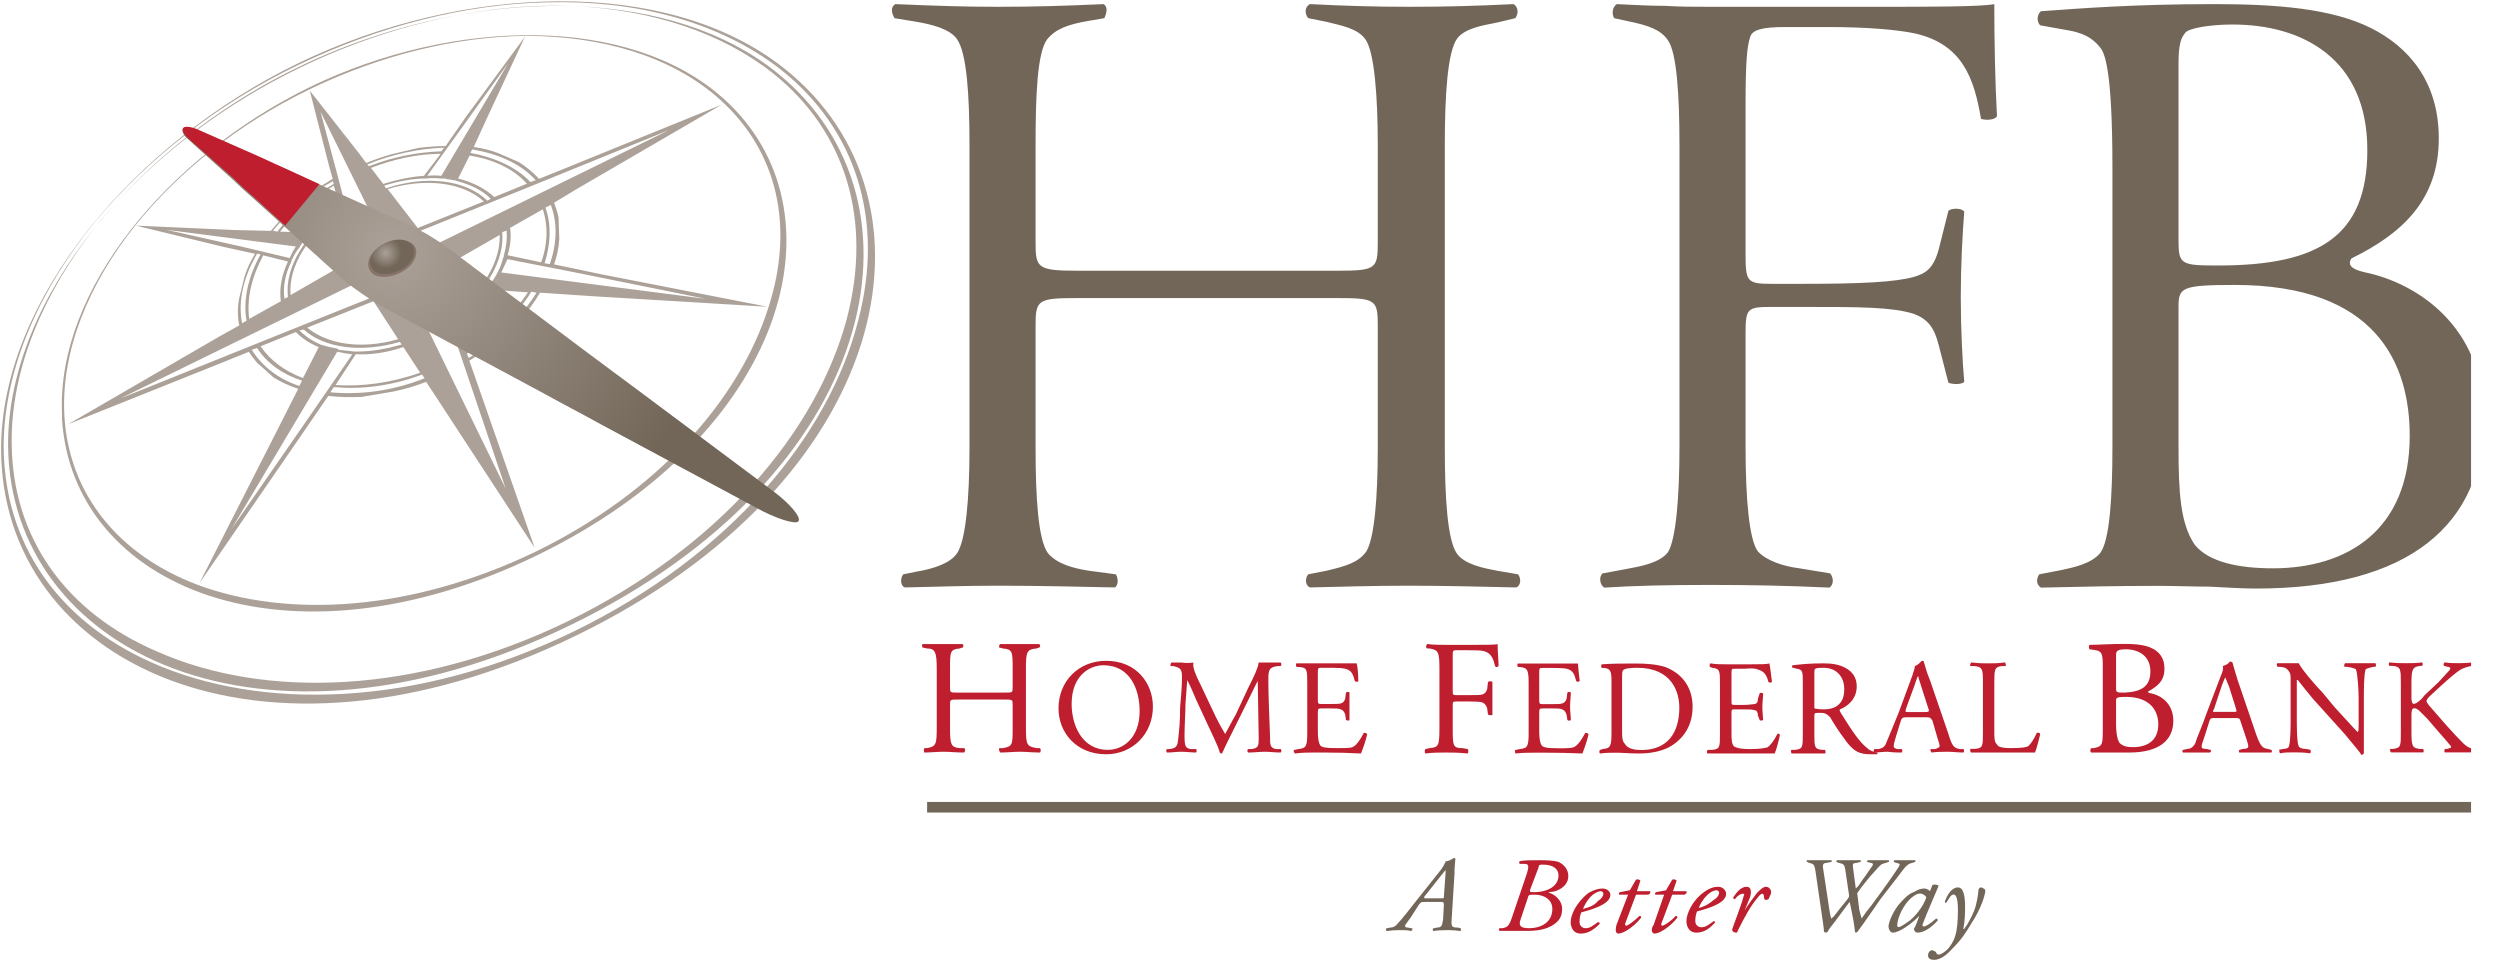 <svg version="1.2" xmlns="http://www.w3.org/2000/svg" viewBox="0 0 1581 608" width="1581" height="608">
	<title>better-practices-brochure-1-pdf-svg</title>
	<defs>
		<clipPath clipPathUnits="userSpaceOnUse" id="cp1">
			<path d="m-3102.07-6204.4h8918.37v6932.62h-8918.37z"/>
		</clipPath>
		<clipPath clipPathUnits="userSpaceOnUse" id="cp2">
			<path d="m0.45 606.81h1562.25v-621.81h-1562.25z"/>
		</clipPath>
		<radialGradient id="g1" cx="248.3" cy="159.4" r="306.2" gradientUnits="userSpaceOnUse">
			<stop offset="0" stop-color="#aba198"/>
			<stop offset=".681" stop-color="#726658"/>
			<stop offset="1" stop-color="#726658"/>
		</radialGradient>
		<radialGradient id="g2" cx="243.9" cy="160" r="14.5" gradientUnits="userSpaceOnUse">
			<stop offset="0" stop-color="#aba198"/>
			<stop offset=".681" stop-color="#726658"/>
			<stop offset="1" stop-color="#726658"/>
		</radialGradient>
	</defs>
	<style>
		.s0 { fill: none;stroke: #726658;stroke-width: 6.7 } 
		.s1 { fill: #726658 } 
		.s2 { fill: #be1e2d } 
		.s3 { fill: #aba198 } 
		.s4 { fill: url(#g1) } 
		.s5 { fill: #88746a } 
		.s6 { fill: url(#g2) } 
	</style>
	<g id="Clip-Path: Page 1" clip-path="url(#cp1)">
		<g id="Page 1">
			<g id="Clip-Path: Mask" clip-path="url(#cp2)">
				<g id="Mask">
					<path id="Path 80" class="s0" d="m586.3 510.5h990.6"/>
					<path id="Path 81" fill-rule="evenodd" class="s1" d="m613.1 91.3c0-31.2-1.7-57.5-7.8-66.4-4.5-6.7-16.2-9.5-26.2-11.2l-13.4-2.2c-2.3-3.9-2.3-7.2 0.5-8.9 25.7 1.1 43.5 1.7 65.3 1.7 22.3 0 42.4-0.6 66.4-1.7 2.7 1.7 2.2 5 0.5 8.9l-10 1.7c-12.9 2.2-20.7 5-26.2 11.7-6.2 8.4-7.3 35.2-7.3 66.4v62c0 16.2 1.1 17.9 26.8 17.9h164c24.5 0 25.6-1.2 25.6-17.9v-62c0-30.7-2.2-58.6-7.8-66.4-5-7.2-16.2-8.9-25.1-11.2l-11.1-2.2c-2.3-2.8-2.3-7.2 1.1-8.9 21.7 1.1 40.7 1.7 62.4 1.7 25.7 0 43.5-0.6 66.4-1.7 2.8 1.7 3.4 5.6 1.1 8.9l-11.7 2.8c-8.4 1.7-20.1 3.4-25.1 10.1-6.1 8.3-7.8 36.2-7.8 66.9v192c0 31.9 1.7 58.7 7.8 67 5 6.7 16.7 9 25.1 10.6l13.4 2.3c2.2 2.8 1.7 7.2-1.1 8.3-22.3-0.5-45.8-1.1-67.5-1.1-21.8 0-43 0.6-63 1.1-2.8-1.1-3.4-5.5-1.1-8.3l11.7-2.3c11.7-2.8 20-5 25.1-12.2 5-8.4 7.2-33.5 7.2-65.4v-77c0-16.7-1.1-17.8-25.6-17.8h-164c-25.7 0-26.8 1.1-26.8 17.8v77c0 31.9 1.7 58.1 7.8 66.5 5.6 6.7 15.6 9.5 25.7 11.1l17.3 2.3c1.6 2.8 1.6 6.7-0.6 8.3-24.5-0.5-48-1.1-73.6-1.1-21.8 0-36.3 0.6-59.1 1.1-2.8-0.5-3.4-5.5-1.2-8.3l8.4-1.7c10.1-1.7 21.2-5 25.7-11.7 5.5-8.4 7.8-34.6 7.8-66.5zm449 1.2c0-32.4-1.7-59.2-7.3-67-4.4-6.7-12.3-9.5-26.2-12.3l-7.8-1.7c-1.7-2.8-1.1-7.2 1.7-8.9 12.2 0.6 21.7 1.1 30.6 1.1 9.5 0.6 18.4 0.6 28.5 0.6h103.2c35.7 0 68 0 76.4-1.7 0 23.4 0.5 49.1 1.7 70.9-1.2 2.2-6.2 2.8-10.1 1.7-4.4-25.7-11.7-47.5-42.4-54.2-11.1-2.2-29.5-3.9-54.6-3.9h-26.8c-14.5 0-21.2 1.7-22.3 6.7-1.7 5-2.8 14.5-2.8 41.3v94.9c0 17.9 0.6 19.5 16.2 19.5h20c36.9 0 58.6-1.1 70.3-4.4 7.8-2.3 12.9-5.6 16.2-19.6l5.6-22.3c2.2-1.7 8.3-1.7 10 0.6-1.1 13.9-2.2 33.5-2.2 54.1 0 20.1 1.1 41.3 2.2 53.6-1.7 1.7-6.7 1.7-10 0.6l-6.2-24c-2.7-10.7-6.7-16.2-15.6-19.6-13.9-4.4-34.6-4.4-70.3-4.4h-20c-15.6 0-16.2 1.1-16.2 17.8v70.9c0 31.8 2.2 58.6 7.8 65.9 5.6 6.1 16.7 9.5 25.7 10.6l20 3.3c2.3 2.8 2.3 7.3-0.5 9-25.1-1.2-49.1-1.7-75.3-1.7-27.3 0-48.5 0.5-66.9 1.7-2.8-1.2-3.9-6.7-1.2-9l15.1-2.8c8.9-1.6 21.2-3.9 26.2-10.6 5-7.8 7.3-34.6 7.3-66.4zm273.8 13.4c0-62.5-5-72.6-7.8-75.9-2.8-3.4-7.2-8.4-19-10.6l-18.9-3.4c-2.2-2.2-2.2-6.7 0.5-8.9 24-1.7 58-4.5 109.9-4.5 39.1 0 74.2 2.8 98.7 15.1 23.5 11.7 43 33.5 43 69.8 0 39.1-23.4 60.3-55.2 75.9-3.9 5.6 3.9 7.8 8.9 8.9 31.8 6.7 74.7 33.5 74.7 92.1 0 67-46.8 107.8-143.9 107.8-7.8 0-18.4-0.6-29.5-1.2-10.6 0-21.8-0.5-31.8-0.5-28.5 0-45.8 0.5-74.8 1.1-2.7-1.7-3.3-5-1.1-8.4l14.5-2.8c7.3-1.6 18.4-3.9 24-10.6 6.1-7.8 7.8-35.7 7.8-67zm41.8 46.4c0 15 1.7 15.6 25.1 15.6 63.6 0 94.3-18.4 94.3-73.1 0-57.5-40.7-79.3-85.3-79.3-14 0-28.5 2.3-30.1 5.6-2.3 2.8-4 6.7-4 19zm0 130c0 29.6 1.2 48.6 10.1 62 8.9 11.2 27.9 15.1 49.6 15.1 46.9 0 86.5-24 86.5-83.8 0-45.7-21.2-95.4-110.5-95.4-34 0-35.7 1.7-35.7 13.9zm-454 304.8c0.6 0 0 1.1 0 1.7q-3.9-0.6-8.3-0.6-5.6 0-8.9 0.6c-0.6-0.6-0.6-1.7 0-1.7l2.2-0.5c1.7 0 2.8-0.6 2.8-1.2 0.5 0 0.5-1.1 1.1-3.9l0.5-8.9c0-1.7 0-2.2-1.6-2.2h-10.6c-2.3 0-2.3 0-3.9 2.2l-5 7.8c-2.8 3.9-3.4 4.5-3.4 5 0 0.6 0 1.2 1.7 1.2l2.8 0.5c0.5 0 0 1.1-0.6 1.7-2.2-0.6-4.5-0.6-7.2-0.6q-4.5 0-8.4 0.6c-0.6-0.6-0.6-1.7 0-1.7l2.2-0.5c2.3 0 3.9-1.2 5-2.8 2.3-2.3 6.7-7.9 12.3-15.1l13.4-16.8c3.3-3.9 3.9-6.1 4.5-7.2 2.2 0 5-2.2 5.5-2.2l0.6 0.5c0 1.1-0.6 4.5-0.6 10.1l-1.6 25.6c-0.6 7.3-0.6 7.9 3.9 7.9zm-12.3-19c1.7 0 1.7 0 1.7-1.1l1.1-15.1q0-1.7 0-1.7c0 0-0.6 0.6-2.8 3.4l-10.6 13.4c-0.6 1.1 0 1.1 1.7 1.1z"/>
					<path id="Path 82" fill-rule="evenodd" class="s2" d="m965.6 552.4c1.6-5.6 1.1-6.1-2.3-6.1h-2.2q-0.8-0.9 0-1.7c2.8-0.6 6.7-0.6 12.3-0.6 3.9 0 8.3 0 12.3 1.1 3.3 1.7 6.1 4.5 6.1 9 0 6.7-7.3 10-11.7 10-1.1 0-0.6 0.6 0 0.6 4.4 1.6 7.8 5.6 7.8 10 0 2.8-0.6 6.2-3.9 8.9-3.4 2.8-8.4 5.1-17.9 5.1-3.9 0-6.7 0-10 0q-4.5 0-7.3 0c-1.1 0-1.1-1.1-0.5-1.7h1.7c3.3-0.6 4.4-1.1 6.7-8.4zm-4 29.1c-1.6 4.4 0.6 5.5 5.6 5.5 6.7 0 14.5-3.3 14.5-12.2 0-6.2-5.6-9-11.1-9-3.9 0-3.9 0-4.5 2.3zm6.1-19c-0.5 1.7 0 1.7 2.8 1.7 5.6 0 15.1-2.3 15.1-10.7 0-3.9-3.4-6.7-9.5-6.7-2.8 0-2.8 0-3.3 2.3zm50.7 3.3c0 5.1-7.8 8.4-18.4 11.2-0.5 1.1-1.1 3.3-1.1 6.1 0 2.3 1.7 3.9 3.9 3.9 2.8 0 4.5-1.6 7.8-3.9 0.6 0 1.1 0.6 1.1 1.1-5 5.1-8.9 6.2-12.2 6.2-4.5 0-6.2-3.9-6.2-7.3 0-4.4 3.4-12.2 11.2-18.4 3.9-2.2 6.7-2.8 8.9-2.8 3.3 0 5 2.3 5 3.9zm-12.3 1.1c-2.7 2.8-4.4 6.2-5 7.9 4.5-1.2 7.3-2.3 9.5-5.1 2.8-1.6 3.4-3.9 3.4-4.4 0-0.6-0.6-1.7-1.7-1.7-1.1 0-3.4 0.6-6.2 3.3zm28.5-1.1l-6.7 17.9c-0.6 1.1 0 1.7 0.6 1.7 1.1 0 5.5-3.4 8.3-6.2q1.1 0 1.1 1.1c-4.4 5.6-11.1 10.1-14.5 10.1-1.1 0-1.6-1.1-1.6-2.2 0-0.6 0-1.7 0.5-3.4l7.3-19h-5.6c-0.6-0.5 0-1.6 0.6-1.6l6.1-1.2 3.9-6.7c1.1-0.5 2.2 0 2.8 0.6l-2.2 6.7h8.3c0.6 0.6 0 1.7-1.1 2.2zm22.9 0l-6.7 17.9c-0.6 1.1 0 1.7 0.5 1.7 1.1 0 6.2-3.4 8.4-6.2q1.1 0 1.1 1.1c-4.4 5.6-11.1 10.1-14.5 10.1-1.1 0-1.7-1.1-1.7-2.2 0-0.6 0-1.7 1.2-3.4l6.6-19h-5.5c-0.6-0.5 0-1.6 0.5-1.6l6.2-1.2 3.9-6.7c1.1-0.5 2.2 0 2.8 0.6l-2.3 6.7h8.4c0.6 0.6 0 1.7-1.1 2.2z"/>
					<path id="Path 83" fill-rule="evenodd" class="s2" d="m1091.6 565.2c0 5.1-7.8 8.4-18.4 11.2-0.5 1.1-1.1 3.3-1.1 6.1 0 2.3 1.7 3.9 3.9 3.9 2.8 0 4.5-1.6 7.8-3.9 0.6 0 1.1 0.6 0.6 1.1-4.5 5.1-8.4 6.2-11.7 6.2-4.5 0-6.2-3.9-6.2-7.3 0-4.4 3.4-12.8 11.2-18.4 3.9-2.8 6.7-3.3 8.9-3.3 3.4 0 5 2.8 5 4.4zm-12.2 1.1c-2.8 2.8-4.5 6.2-5.1 7.9 4.5-1.2 6.7-2.8 9.5-5.1 2.8-1.6 3.4-3.9 3.4-4.4 0-0.6-0.6-1.7-1.7-1.7-1.1 0-3.4 0.6-6.1 3.3zm27.3 1.2l-3.4 8.3c2.3-3.9 6.2-8.9 7.8-11.1 2.3-2.3 4-3.9 5.6-3.9 2.8 0 3.4 2.8 3.4 3.3 0 1.1-1.1 3.4-1.7 4.5-1.1 0.5-2.2 1.1-2.8-0.6q0-2.8-1.1-2.8-1.1 0-2.8 2.3c-4.5 5-8.9 13.4-12.8 21.2q0 1.1-1.1 1.1c-0.6 0-2.8-0.6-2.3-2.2 0.6-2.3 5.6-14.6 7.3-21.3 0.5-0.5 0.5-1.1-0.6-1.1-1.7 0-3.9 1.7-5 3.4-0.6 0-1.1 0-1.1-1.1 2.2-3.4 5-6.7 8.4-6.7 3.9 0 2.7 5 2.2 6.7z"/>
					<path id="Path 84" class="s1" d="m1148 550.2c-0.6-2.8-0.6-3.9-3.9-4.5l-1.2-0.6c-0.5 0-0.5-1.1 0-1.1 2.3 0 4.5 0 7.3 0q3.9 0 7.8 0c0.6 0 0.6 1.1 0 1.1l-2.8 0.6c-2.2 0-2.8 1.1-2.2 3.9l3.9 25.7c0.5 3.9 1.1 5 1.1 5.6 1.1-0.6 1.7-1.2 5-5.6l5-6.2c1.2-1.6 1.7-2.2 1.2-3.9l-2.3-15.6c-0.5-2.8-1.1-3.3-3.9-3.9l-1.7-0.6c0 0 0-1.1 0.6-1.1 1.7 0 4.5 0 7.3 0 2.7 0 5.5 0 7.2 0 0.6 0 0.6 1.1 0 1.1l-2.2 0.6c-2.3 0-2.8 0.6-2.3 3.3l1.7 12.9 1.7-1.7 2.2-3.3c3.4-4.5 6.2-9 6.7-9.5 0.6-1.1 0-1.7-1.1-1.7l-2.2-0.6c-0.6 0 0-1.1 0.5-1.1q3.4 0 6.7 0c2.2 0 4.5 0 6.2 0 0.5 0 0.5 1.1 0 1.1l-1.7 0.6c-2.8 0.6-3.4 1.1-6.7 5-3.4 3.4-8.9 10.6-10.1 12.3-1.1 1.7-1.6 1.7-1.1 3.3l1.1 9c1.2 4.4 1.2 5 1.7 5.6 0-0.6 0.6-1.2 3.4-5.1 1.6-1.6 15-20.1 17.8-24.5 3.4-5 3.4-5 0.6-5.6l-1.7-0.6c0 0 0-1.1 0.6-1.1q3.3 0 6.6 0 4 0 6.2 0c0.5 0 0.5 1.1 0 1.1l-1.7 0.6c-3.9 0.6-6.1 5-8.4 7.8l-11.7 15.1c-5 7.2-9.5 13.9-14.5 20.6q-0.5 0.6-1.1 0.6-0.5 0-0.5-0.6c-0.6-5.6-1.7-11.1-2.8-16.2l-0.6-2.7-9.5 12.8c-1.6 2.2-3.3 3.9-4.4 6.1q-0.6 0.6-1.1 0.6-0.6 0-1.2-0.6c0-1.6-1.1-8.9-1.6-12.2z"/>
					<path id="Path 85" fill-rule="evenodd" class="s1" d="m1222.1 559.6c1.7-0.5 3.4 0 3.9 0.6-1.1 2.8-7.8 17.9-10 24-0.6 1.1 0 1.7 0.6 1.7 1.1 0 3.3-1.1 7.8-5 0.5 0 1.1 0.5 1.1 1.1-3.4 3.9-8.4 7.8-12.8 7.8-1.7 0-2.3-1.7-2.3-2.2 0-0.6 0.6-1.2 1.1-2.3l2.3-6.1c-5.6 5.6-12.9 10.6-16.8 10.6-1.6 0-2.7-2.2-2.7-3.9 0-1.7 1.6-7.3 6.1-13.4 3.9-4.5 6.7-7.3 10-8.4 2.8-1.7 4.5-2.2 6.7-2.2q1.1 0 1.7 0.5c0.5 0 1.1 0.6 1.7 1.2zm-12.9 7.8c-5 3.9-9.4 12.8-9.4 17.8q0 1.1 1.1 1.1c0.5 0 2.8-1.1 7.2-4.4 5.6-5 8.9-10.6 10.1-14.5-0.6-1.1-2.3-2.3-3.9-2.3-1.7 0-2.8 0.6-5.1 2.3zm33.5 5.6c0 4.4 0 8.9-1.1 14.5h0.5c2.3-2.8 4.5-7.3 6.2-11.2 1.7-3.9 2.8-11.2 2.8-12.8 0-1.7 1.1-2.3 1.6-2.3 0.6 0 1.7 0.6 2.3 1.1q0.5 0 0.5 1.2c0 1.6-2.2 10.6-8.9 20.6-3.3 5.6-6.1 10.1-12.3 16.2-5 5.6-8.9 6.7-11.1 6.7-2.8 0-3.9-1.1-3.9-2.8 0-1.7 1.1-3.3 2.8-3.3q1.1 0.5 2.2 1.1c0 0.5 0.6 1.7 1.7 1.7q1.6 0 4.4-2.3c1.7-1.1 5.1-5.6 6.2-10 1.1-3.4 1.6-9.5 1.6-15.7 0-7.2-1.1-10-2.7-10-1.7 0-2.8 2.2-4.5 5-0.6 0.6-1.1 0-1.1-0.5 1.6-4.5 4.4-9 8.3-9 3.9 0 4.5 6.7 4.5 11.8z"/>
					<path id="Path 86" fill-rule="evenodd" class="s2" d="m605.8 442.4c-5 0-5 0-5 3.4v14.5c0 10.6 0.6 12.3 6.1 12.8h2.8c1.1 0.6 0.6 2.3 0 2.8-5.5 0-8.9-0.5-12.8-0.5-4.5 0-8.4 0.5-12.3 0.5-0.5-0.5-0.5-2.2 0-2.8h1.7c5.6-1.1 6.1-2.2 6.1-12.8v-37.4c0-10.6-1.1-12.8-6.1-12.8l-2.8-0.6c-0.5 0-0.5-2.2 0-2.2 5 0 8.9 0 13.4 0 3.9 0 7.3 0 11.7 0 0.6 0 1.1 2.2 0 2.2l-1.7 0.6c-6.1 0.5-6.1 2.2-6.1 12.8v11.7c0 3.4 0 3.4 5 3.4h29.6c5 0 5 0 5-3.4v-11.7c0-10.6 0-12.3-6.1-12.8l-2.3-0.6c-0.5 0 0-2.2 0.6-2.2 4.5 0 8.4 0 12.3 0 3.9 0 7.8 0 12.2 0 0.6 0 1.2 2.2 0 2.2l-1.6 0.6c-6.2 0.5-6.7 2.2-6.7 12.8v37.4c0 10.6 0.5 11.7 6.7 12.8h2.2c0.6 0.6 0.6 2.3 0 2.8-5 0-8.9-0.5-12.8-0.5-3.9 0-7.8 0.5-12.3 0.5-0.6-0.5-1.1-2.2-0.6-2.8h2.3c6.1-1.1 6.1-2.2 6.1-12.8v-14.5c0-3.4 0-3.4-5-3.4zm63.6 5.6c0-17.3 12.8-30.1 30.1-30.1 19.5 0 29.6 14.5 29.6 29 0 17.3-12.9 30.1-29.6 30.1-19 0-30.1-13.9-30.1-29zm51.3 1.7c0-14-6.2-29-22.9-29-8.3 0-20.1 6.1-20.1 24.5 0 12.9 6.2 29 22.9 29 10 0 20.1-7.8 20.1-24.5zm48 3.3q2.7 5.6 6.1 11.2c2.2-3.9 4.4-8.4 6.7-12.3l7.8-16.7c3.9-7.8 6.1-12.3 6.7-16.2 2.8 0 4.4 0 6.1 0 2.2 0 5 0 7.8 0 0.6 0.5 0.6 1.7 0 2.2h-1.6c-5.6 0.6-6.2 2.3-6.2 8.4 0 8.9 0.6 24.6 1.1 36.8 0 4.5 0 6.7 3.9 7.3h2.8c0.6 0.5 0.6 1.7 0 2.2-3.3 0-7.2-0.5-10-0.5-3.4 0-6.7 0.5-10.6 0.5-0.6-0.5-0.6-1.7 0-2.2h2.2c4.5-0.6 4.5-2.2 4.5-7.3l-0.6-35.7c-0.5 0.6-3.9 7.8-5.6 11.2l-7.2 14.5c-3.9 7.8-7.8 15.6-9.5 19.5q0 0.6-0.5 0.6c-0.6 0-0.6 0-1.2-0.6-1.1-4.4-5.5-12.8-7.2-16.7l-7.8-16.8c-1.7-3.9-3.4-8.3-5.6-12.3q-0.6 7.9-1.1 15.1c0 5.6-0.6 12.9-0.6 20.1 0 6.7 0.6 7.8 3.9 8.4h3.4c0.5 0.5 0.5 1.7 0 2.2-2.8 0-6.2-0.5-9.5-0.5-2.8 0-5.6 0.5-8.9 0.5-0.6-0.5-0.6-1.7 0-2.2h1.6c4-0.6 5.1-1.1 5.6-7.3 0.6-5.6 1.1-10 1.1-18.9 0.6-6.7 1.2-14 1.2-19 0-5-0.6-6.2-5.6-7.3h-1.7c0-0.5 0-1.7 0.6-2.2 2.8 0 4.4 0 6.7 0q2.7 0.5 7.2 0c-0.6 3.3 1.7 8.4 4.5 13.9zm58-20.6c0-8.9 0-10.1-5-10.6h-1.7c-0.6-0.6-0.6-2.3 0-2.3 3.9 0 6.7 0 10 0 5.6 0 26.8 0 27.9 0 0.6 1.2 1.1 7.3 1.1 11.2 0 0.6-1.6 0.6-2.2 0-1.1-3.9-1.7-6.7-6.1-7.8q-2.8-0.6-8.4-0.6h-6.1c-2.8 0-2.8 0-2.8 3.4v17.3c0 2.2 0.5 2.2 2.8 2.2h5c3.9 0 6.1 0 7.2-0.5 1.1-0.6 1.7-1.1 2.3-2.8l0.5-3.9c0.6-0.6 2.2-0.6 2.2 0 0 2.2 0 5.6 0 8.9 0 2.8 0 6.1 0 8.4 0 0.5-1.6 0.5-2.2 0l-0.5-3.4c-0.6-1.7-1.2-2.8-2.8-3.3-1.1-0.6-3.4-0.6-6.7-0.6h-5c-2.3 0-2.8 0-2.8 2.2v12.3c0 4.5 0.5 7.3 1.6 9 1.2 1.1 2.8 1.6 10.6 1.6 6.7 0 9 0 10.6-1.1 1.7-1.1 3.9-3.9 6.2-8.4 0.5-0.5 1.6 0 2.2 0.6-0.6 3.4-2.8 9.5-3.9 12.3q-11.2-0.6-22.9-0.6h-7.8c-3.3 0-6.1 0-11.1 0.6-0.6-0.6-1.1-1.7-0.6-2.2l2.8-0.6c5-0.6 5.6-1.7 5.6-10.6zm92 4.5c0 2.7 0 2.7 3.3 2.7h6.7c4.5 0 7.9 0 9-0.5 1.1-0.6 2.2-1.1 2.8-3.4l0.5-4.4c0.6-0.6 2.8-0.6 2.8 0 0 2.8 0 6.7 0 10.6 0 3.3 0 7.8 0 10 0 0.6-1.7 0.6-2.8 0l-0.5-3.9c-0.6-2.2-1.7-3.3-3.4-3.9q-2.2-0.5-8.4-0.5h-6.7c-3.3 0-3.3 0-3.3 2.7v14c0 11.2 0 12.8 6.1 12.8l3.4 0.6c0.5 0.6 0.5 2.2 0 2.8-6.2-0.6-9.5-0.6-14-0.6-4.4 0-7.8 0-12.8 0.6-0.5-0.6-0.5-2.2 0-2.8l2.8-0.6c5.6-0.5 6.1-1.6 6.1-12.8v-36.8c0-11.2-0.5-12.3-6.1-13.4h-1.7c-1.1-0.6-0.5-2.3 0-2.8 4.5 0.5 7.8 0.5 11.7 0.5h19c6.7 0 12.8 0 13.9-0.5 0 5 0.6 10 0.6 13.9-0.6 0.6-1.7 1.1-2.2 0-1.1-4.4-2.3-8.3-7.3-9.5-2.2-0.5-6.1-0.5-10-0.5h-6.7c-2.8 0-2.8 0-2.8 3.9zm48-4.5c0-8.9-0.6-10-5.6-10.6h-1.1c-0.6-0.5-0.6-2.2 0-2.2 3.9 0 6.7 0 10 0 5.6 0 26.8 0 27.9 0 0 1.1 0.6 7.2 1.1 11.1-0.5 0.6-1.7 0.6-2.2 0-1.1-3.9-1.7-6.7-6.1-7.8q-2.8-0.5-8.4-0.5h-6.1c-2.8 0-2.8 0-2.8 3.3v17.3c0 2.3 0.5 2.3 2.8 2.3h5c3.3 0 6.1 0 7.2-0.6 1.1-0.6 1.7-1.1 2.3-2.8l0.5-3.9c0.6-0.6 1.7-0.6 2.2 0 0 2.2-0.5 5.6-0.5 8.9 0 2.8 0.5 6.2 0.5 8.4-0.5 0.6-1.6 0.6-2.2 0l-0.5-3.3c-0.6-1.7-1.2-2.8-2.8-3.4-1.2-0.6-3.4-0.6-6.7-0.6h-5c-2.3 0-2.8 0-2.8 2.3v12.3c0 4.4 0.5 7.2 1.6 8.9 1.2 1.1 2.8 1.7 10.6 1.7 6.2 0 9 0 10.6-1.2 1.7-1.1 3.9-3.9 6.2-8.3 0.5-0.6 1.6 0 2.2 0.5-0.6 3.4-2.8 9.5-3.9 12.3q-11.7-0.5-22.9-0.5h-7.8c-3.3 0-6.7 0-11.7 0.5 0-0.5-0.6-1.7 0-2.2l2.8-0.6c5-0.5 5.6-1.7 5.6-10.6zm52.4-1.7c0-6.1-0.6-7.8-4.5-8.3h-1.6c-0.6-0.6-0.6-1.7 0-2.3 7.2-0.5 13.9-0.5 21.2-0.5 7.2 0 13.3 0.5 18.9 2.2 11.7 4.5 17.3 14 17.3 25.1 0 11.2-5 20.1-15 25.7-5.6 2.8-12.3 3.9-19 3.9-5.6 0-10.6-0.5-14-0.5-3.3 0-6.6 0-10.6 0.5-0.5-0.5-0.5-1.7 0-2.2l1.7-0.6c5-0.5 5.6-1.7 5.6-10.6zm6.7 30.7c0 4.5 0 7.3 1.7 8.9 1.6 2.8 5 4 10.6 4 16.7 0 23.9-11.2 23.9-26.8 0-9.5-4.4-25.2-26.7-25.2-5 0-7.8 0.6-8.4 1.2-1.1 0.5-1.1 2.2-1.1 6.1zm61.9-28.5c0-8.9 0-10-5-10.6l-1.1-0.5c-0.6 0-0.6-1.7 0-2.3 3.3 0.6 6.7 0.6 10 0.6h16.2c5 0 10 0 11.1-0.6 0.6 1.7 1.1 7.9 1.7 11.8-0.6 0.5-1.7 0.5-2.2 0-1.1-3.9-2.3-6.7-6.7-7.9q-2.2-1.1-8.4-0.5h-6.1c-2.2 0-2.2 0-2.2 3.3v16.8c0 2.8 0 2.8 2.7 2.8h5.1c3.3 0 6.1-0.6 7.2-0.6 1.1-0.5 1.7-1.1 1.7-3.3l1.1-3.4c0-0.5 1.7-0.5 2.2 0 0 2.2-0.5 5.6-0.5 8.9 0 2.8 0.5 6.2 0.5 7.9-0.5 0.5-2.2 0.5-2.2 0l-1.1-2.8c0-1.7-0.6-3.4-2.2-3.4-1.7-0.5-3.4-0.5-6.7-0.5h-5.1c-2.7 0-2.7 0-2.7 2.2v12.3c0 4.4 0 7.2 1.6 8.9 1.1 0.6 2.8 1.7 10.1 1.7 6.7 0 8.9-0.6 11.1-1.1 1.7-1.2 3.9-3.9 6.2-8.4 0.5-0.6 1.6 0 1.6 0.6-0.5 2.7-2.2 9.4-3.3 11.7q-11.7 0-22.9 0c-3.9 0-14.5 0-19.5 0-0.6 0-0.6-1.7 0-2.3h2.8c5-0.5 5-1.6 5-10.6zm52.4 0c0-8.3 0-9.5-3.9-10l-2.2-0.6c-1.1 0-1.1-1.6 0-1.6 4.5-0.6 10.6-1.2 19-1.2 5 0 10 0.6 13.9 2.8 4.5 2.3 7.3 6.2 7.3 11.8 0 8.3-6.2 12.8-10.6 14.5-0.6 0.5 0 1.1 0.5 2.2 6.7 10.6 11.2 17.9 16.7 22.3 1.7 1.7 3.9 2.3 6.2 2.8 0.5 0 0.5 0.6 0 1.1q-1.1 0-3.9 0c-7.3 0-11.2-1.6-17.3-10.6-2.2-2.8-6.2-8.9-8.4-12.8-1.7-1.7-2.8-2.8-6.1-2.8-3.9 0-3.9 0-3.9 2.2v10.6c0 9 0 10.1 5 10.6h1.7c0.5 0.6 0.5 2.3 0 2.3-3.9 0-6.7 0-10.1 0-3.9 0-6.7 0-11.1 0 0 0-0.6-1.7 0-2.3h2.2c5-0.5 5-1.6 5-10.6zm7.3 15.1c0.5 0 1.7 0.6 6.1 0.6 2.8 0 6.1-0.6 8.4-2.3 2.8-2.2 4.4-5 4.4-10.6 0-6.7-3.9-13.4-13.3-13.4-5.6 0-5.6 0.6-5.6 2.8 0 1.5 0 22.5 0 22.9z"/>
					<path id="Path 87" fill-rule="evenodd" class="s2" d="m1222.1 455.8c-1.1-1.6-1.1-2.2-3.9-2.2h-12.8c-2.2 0-2.8 0.6-3.3 2.2l-2.8 9q-1.7 5.5-1.7 6.7c0 1.1 0 1.6 2.2 2.2h2.8c0.6 0.5 0.6 1.7 0 2.2-2.2 0-5 0-8.9-0.5-2.8 0-6.1 0.5-8.4 0.5-0.5-0.5-0.5-1.7 0-2.2h2.8c2.2-0.6 3.9-1.1 5-4.5 1.7-3.9 3.9-9.5 7.8-19l8.4-22.8c1.1-3.4 1.7-5.1 1.7-6.2 1.7-0.5 3.3-2.2 4.4-3.3 0.6 0 1.2 0 1.2 0.5 1.1 3.9 2.2 7.8 3.9 11.7l11.7 34.1c2.2 7.3 3.3 8.9 7.2 9.5h2.3c0.5 0.5 0.5 1.7 0 2.2-3.4 0-6.7-0.5-10.6-0.5q-6.2 0-9.5 0.5c-0.6-0.5-1.1-1.7-0.6-2.2h2.8c1.7-0.6 2.8-1.1 2.8-1.7q0-1.7-1.1-4.5zm-16.7-7.8c-0.6 2.3-0.6 2.3 1.6 2.3h10.6c2.3 0 2.8-0.6 1.7-2.8l-4.5-14c-0.5-2.2-1.6-4.4-1.6-5.6h-0.6c0 0.6-1.1 2.8-1.7 5.1zm48.6-15.7c0-8.9 0-10.6-5.6-11.1h-2.3c-0.5-0.6 0-1.7 0.6-2.3 4.5 0.6 7.3 0.6 10.6 0.6 3.3 0 6.7 0 10.6-0.6 0.6 0.6 0.6 1.7 0.6 2.3h-2.3c-5 0.5-5 2.2-5 11.1v29.6c0 5 0 7.3 1.7 8.9 0.5 1.2 2.2 2.3 8.9 2.3 7.3 0 9.5-0.6 10.6-1.1 1.7-1.2 3.9-4.5 5.6-8.4 0.5-0.6 2.2 0 2.2 0.5 0 0.6-2.2 9.5-3.3 11.8-4.5 0-12.9 0-21.2 0-3.4 0-14.5 0-19 0-0.6 0-1.1-1.7-0.6-2.3h2.8c5.1-0.5 5.1-1.6 5.1-10.6zm75.8-11.1c0-7.8-0.6-9.5-5-10.1l-3.4-0.5c-0.5-0.6-0.5-2.3 0-2.8 5.6 0 12.9-0.6 22.4-0.6 6.6 0 12.8 0.6 17.2 2.8 4.5 2.2 7.8 6.1 7.8 12.8 0 7.9-4.4 11.2-10.5 14.6 0 0.5 1.1 1.1 2.2 1.1 5.6 1.1 13.9 6.1 13.9 17.3 0 12.3-8.9 20.1-27.9 20.1-2.7 0-7.8 0-12.2 0-4.5 0-7.8 0-11.7 0-0.6 0-1.2-1.7 0-2.8h1.6c5.6-1.1 5.6-2.3 5.6-12.9zm8.4 13.4c0 3.4 0 3.4 5.6 3.4 10.5-0.6 16.1-3.9 16.1-13.4 0-10.1-7.8-14-15.6-14q-3.3 0-4.5 0.6c-1.1 0.6-1.6 1.1-1.6 2.8zm0 24c0 3.3 0.5 8.9 2.2 11.2 2.2 2.2 5 2.7 8.4 2.7 8.9 0 16.1-3.9 16.1-14.5 0-7.8-4.4-17.3-20.6-17.3-5.6 0-6.1 0.6-6.1 2.3zm78.6-2.8c-0.5-1.7-1.1-1.7-3.3-1.7h-12.9c-2.2 0-2.7 0-3.3 1.7l-2.8 8.9q-2.2 6.1-2.2 7.3c0 1.1 0.5 1.6 2.8 1.6l2.8 0.6c0.5 0 0.5 1.7-0.6 1.7-2.2 0-4.5 0-8.4 0q-5 0-8.3 0c-0.6 0-0.6-1.7 0-1.7l2.8-0.6c1.6 0 3.9-1.1 5-3.9 1.1-3.9 3.9-9.5 7.2-19l8.9-23.4c1.2-2.8 1.7-4.5 1.2-6.1 2.2-0.6 3.9-1.7 4.4-2.8 0.6 0 1.1 0 1.7 0.5 1.1 3.9 2.2 7.8 3.3 11.2l11.8 34.6c2.7 7.3 3.9 8.4 7.2 8.9l2.2 0.6c0.6 0 0.6 1.7 0 1.7-3.3 0-6.1 0-10 0q-6.1 0-10 0c-0.6 0-0.6-1.7 0-1.7l2.2-0.6q3.3 0 3.3-1.6 0-1.2-1.1-4.5zm-16.7-7.3c-1.1 1.7-1.1 1.7 1.7 1.7h10.6c2.2 0 2.2 0 1.6-2.2l-4.4-14c-1.1-2.2-1.7-4.4-2.3-5.6-0.5 0.6-1.1 2.3-2.2 5.1zm94.8 27.9q0 0.5-1.6 1.1c-0.6-1.7-3.4-4.5-10.6-13.4l-20.1-22.3c-2.3-2.8-7.8-9.5-9.5-11.8h-0.6c0 1.2 0 3.4 0 5.6v19c0 3.9 0 15.1 1.2 17.3 0.5 1.1 2.2 1.7 4.4 1.7l2.8 0.5c0.6 0.6 0.6 1.7 0 2.3-3.9-0.6-7.2-0.6-10-0.6-3.9 0-6.2 0-9 0.6-0.5-0.6-0.5-1.7-0.5-2.3l2.8-0.5c1.6 0 3.3-0.6 3.3-1.7 1.1-2.8 1.1-13.4 1.1-17.3v-24.6c0-2.7 0-4.4-1.6-6.1-1.2-1.7-3.4-2.2-5.6-2.2h-1.1c-0.6-0.6-0.6-2.3 0-2.3 3.9 0 8.3 0 9.4 0 1.7 0 2.8 0 4 0 2.2 4.5 12.2 15.7 15 18.5l7.8 9.4c6.2 6.7 10.1 11.2 14.5 15.7 0.6-0.6 0.6-1.7 0.6-3.9v-17.9c0-4.5-0.6-15.1-1.7-17.9-0.6-0.5-2.2-1.1-5.6-1.6h-1.6c-0.6-0.6 0-2.3 0.5-2.3 3.9 0 6.7 0 10.1 0 3.3 0 5.5 0 8.9 0 0.5 0.6 0.5 1.7 0 2.3h-1.1q-4.2 0.8-5.1 1.6c-1.1 3.4-1.1 14-1.1 17.9 0 2.8 0 32.9 0 35.2zm23.4-44.1c0-9 0-10.6-5-11.2h-2.2c-0.6-0.5-0.6-1.7 0-2.2 4.5 0.5 7.2 0.5 10.6 0.5 3.3 0 6.7 0 10-0.5 0.6 0.5 0.6 1.7 0 2.2h-1.1c-5 0.6-5.6 2.2-5.6 11.2v9.5c0 1.6 0.6 3.3 1.2 3.3 1.1 0 2.2-0.5 2.7-1.1 1.2-0.6 3.4-2.8 4-3.9l9.4-8.9c1.7-1.7 5.6-6.2 6.7-7.3q0.6-1.1 0.6-1.1c0-0.6-0.6-1.1-1.7-1.1l-2.2-0.6c-0.6-0.5-0.6-1.7 0.5-2.2 2.8 0.5 6.2 0.5 9 0.5q4.4 0 8.9-0.5c0.5 0.5 0.5 1.7 0 2.2-2.2 0-5.6 1.1-7.8 2.2-2.8 1.7-7.3 5.6-12.3 10.1l-7.8 7.2c-1.1 1.2-1.7 2.3-1.7 2.8 0 0.6 0.6 1.2 1.7 2.8 7.8 9 14.5 16.8 21.2 23.5 2.2 2.2 3.9 3.3 6.7 3.9h2.2c0.6 0.5 0.6 2.2 0 2.2-2.2 0-5.6 0-9.5 0-3.3 0-6.7 0-10.6 0-0.5 0-0.5-1.7 0-2.2h1.7c1.1-0.6 2.2-0.6 2.2-1.1 0-0.6-0.5-1.2-1.1-1.7-1.6-2.2-3.9-4.5-7.2-8.4l-6.7-7.8c-5-5-6.2-6.7-8.4-6.7-1.1 0-1.7 1.1-1.7 3.9v11.2c0 8.9 0.6 10 5.1 10.6h2.2c0.6 0.5 0.6 2.2 0 2.2-3.9 0-7.3 0-10.6 0-3.4 0-6.1 0-9.5 0-0.5 0-1.1-1.7-0.5-2.2h1.6c5-0.6 5-1.7 5-10.6z"/>
					<path id="Path 88" fill-rule="evenodd" class="s3" d="m496 43.3c105.4 83.8 68 261.8-132.2 358.9-200.3 97.2-363.1 16.2-363.1-118.3 0-94.3 84.2-193.7 187.9-243.9 103.8-50.3 233.7-55.3 307.4 3.3zm-1.7 1.1c-39.6-31.2-93.7-44.6-148.9-42.9-50.2 1.1-104.9 14.5-156.8 39.6-51.3 24.6-95.3 59.7-127.7 98.2-35.1 42.5-58.6 93.3-58.6 143.5 0.6 60.3 33.5 109.4 93.7 136.2 69.2 30.7 167.4 28.5 266.7-19.6 98.7-48 161.7-123.9 180.1-197 16.7-63.6-1.7-120.6-48.5-158zm-2.8 1.7c101.5 82.1 63.6 255.1-131.1 349.4-194.6 94.4-354.1 16.8-355.3-113.8-0.2-47.2 21-95.8 55.5-138.5-32.3 41-53.8 89.2-53.2 137.4 0.5 58.6 33.4 106.6 92.6 131.7 67.4 29.6 162.8 27.3 259.3-19.5 95.9-46.9 157.3-120.1 176.3-191.5 16.1-62-0.6-117.8-46.3-154.6-33.4-26.6-77.5-40.2-123.9-42.7 48.5 2.1 93.2 15.5 126.1 42.1zm-302.3-3.9c31.8-15.4 66-26.4 100.1-32.6-33.1 6.3-67 17.4-99.6 33.2-46.1 22.3-86.3 52.5-117.1 86.3 31.7-35.2 72.3-65.6 116.6-86.9zm176.2-38.2c-24.7-1-50.4 0.9-76.1 5.6 18.5-3.5 36.8-5.5 54.4-5.9q10.9-0.2 21.7 0.3zm-292.8 125.1q-6.2 7-12 14.1 1.5-1.9 3.1-3.9 4.3-5.1 8.9-10.2zm384.9-66.8c79.7 71.5 39.6 212.7-118.3 289.1-157.8 76.5-293.3 20.1-300-86.5q0-0.5 0-1.6v-1.7c-3.4-78.2 66.9-162.5 156.7-206.5 90.9-44.1 202.4-45.8 261.6 7.2zm-1.7 1.1c-31.2-28.4-76.4-40.7-123.3-40.7-43.5 0.5-90.9 11.7-136.1 33.5-45.1 21.7-83.6 52.4-110.9 86.5-29.1 36.3-47.5 79.8-44.7 121.7 3.4 48.5 34.1 86.5 84.3 105.5 57.4 21.2 134.9 16.7 213-20.7 78.1-37.9 129.4-96.6 147.8-154.6 16.7-51.4 5.6-98.8-30.1-131.2zm-127.7 39.1q7.2 4.5 12.8 10.6l13.9-5.6 101.6-41.3-92.1 53.6-13.9 8.4q1.7 4.4 2.8 8.9l0.5 14q-0.5 8.3-3.3 16.1l29.5 6.2 105.5 20.6-111-6.7-32.9-2.2q-5.1 8.9-12.9 17.3l-15 14q-7.8 6.1-16.8 11.7l4.5 12.8 36.8 105.5-61.3-93.8-7.3-11.1q-10 3.9-20.6 6.1l-20.1 3.4q-11.2 0.5-21.2-0.6l-18.4 26.8-63 91.5 48.5-95.4 13.9-27.4q-8.3-2.7-15.6-7.2l-10.6-9.5q-2.8-3.3-5-6.7l-15.1 6.1-99.2 39.7 95.3-55.3 12.9-7.2q-1.7-8.4 0-17.3l3.3-13.4q2.2-7.3 6.7-14.6l-20.1-4.4-55.2-13.4 63 2.8 22.3 0.5q5.6-6.7 12.3-13.4l12.8-10.6q6.7-4.4 14-8.9l-2.2-7.8-12.3-48 30.7 39.1 5 6.7q8.3-3.4 16.2-5.6l16.7-3.9q8.9-1.2 17.3-1.2l12.8-18.4 37.4-50.8-24 51.4-8.4 18.4q8.4 1.1 15.6 3.9zm-7.2 61.4q-1.7 3.9-3.9 8.4l129.4 16.7-82.6-16.7zm18.4 21.2l-3.3-0.6c-8.9 14.6-22.9 27.9-40.7 39.1l1.1 2.8c19-11.7 33.5-26.2 42.9-41.3zm-66.3-14c-3.4 5.1-8.4 9.5-14.5 12.3l61.3 125.6-27.3-80.9zm-31.2-21.2l-39.1-79.3 11.2 41.9 12.8 49.6c3.3-5 8.4-9.4 15.1-12.2zm26.7 89.3l-1.6-2.3c-19.6 7.3-38.5 9.5-55.8 7.9l-2.2 3.3c18.4 1.7 39-0.6 59.6-8.9zm-45.7-15.1q-5-0.6-9.5-1.7l-66.9 112.2 50.2-72.5zm-64.7-5.1l79.2-31.8c-6.2-0.5-10.6-3.3-12.8-7.8l-148.4 72.6zm93.7-4.5l-15.6-24-41.9 16.7c12.9 10.7 34.6 14 57.5 7.3zm-64.7-4.5l-22.3 9q9.2 13.4 26.8 20.1l10-19.6q-8.4-3.3-14.5-9.5zm37.9 14l-12.8 19.5c16.2 1.1 34.6-1.1 53.5-7.8l-10.6-16.2c-10 3.4-20.6 5.1-30.1 4.5zm29-6.1l-1.1-1.7c-24.5 7.2-48 3.9-60.8-7.8l-2.8 0.5q5.6 5.6 13.4 9 5 1.6 11.2 2.7v0.6q5 0.6 10 1.1 1.1 0 2.8 0c8.4 0 17.8-1.7 27.3-4.4zm-64.7 26.2l1.7-3.4c-12.3-3.9-22.3-11.1-28.4-20.6l-3.4 1.1c6.7 10.6 16.7 18.4 30.1 22.9zm-36.2-39.6l2.8-1.7c-2.3-13.4 1.1-27.9 8.9-41.9l-2.2-0.5c-8.4 14.5-12.3 29.5-9.5 44.1zm30.1-41.3q1.7-4 3.9-7.3l-82-10.6 47.4 10.6zm31.3-33.5l-3.4-12.3c-13.4 8.4-25.1 17.9-34 29.1l17.3 0.5c5.5-6.1 12.2-12.3 20.1-17.3zm-32.4 35.7l-15.6-3.9c-7.3 13.4-10.6 27.4-8.9 40.2l20-11.2c-1.1-8.3 0.6-16.7 4.5-25.1zm1.7 21.2l39.6-22.8-7.8-29.6c-20.7 13.9-33.5 34.6-31.8 52.4zm31.2-54.1v-1.1q-11.1 7.2-19 15.6-0.5 1.1-1.6 2.2-1.1 1.2-1.7 2.3-1.7 2.2-3.3 5-2.8 3.3-4.5 7.3-0.6 0.5-0.6 1.6c-3.9 7.8-5.5 16.2-4.4 23.5l2.2-1.1c-2.2-19 11.2-40.2 32.9-55.3zm-42.4 13.4l2.8 0.6c8.9-11.8 21.2-21.8 35.7-30.2l-0.6-1.7c-15.6 8.4-28.4 19.6-37.9 31.3zm59.7-41.9l1.1 1.1c15.6-6.1 31.2-8.9 45.7-9.4l1.7-2.3c-15.6 0.6-32.3 3.9-48.5 10.6zm107.1 12.3l-74.8 30.2c4.5 1.1 8.4 3.9 10.1 7.2q0.5 0.6 0.5 1.1l147.8-72.5zm-71.3-5.1l10.6-13.9c-14.5 0-29.6 3.3-44.1 8.9l7.8 10.1c8.9-2.8 17.3-4.5 25.7-5.1zm-22.9 8.4l19 24.6 41.8-16.8c-13.4-12.3-37.4-15-60.8-7.8zm63 7.3l2.2-1.2c-5.5-5.5-12.8-8.9-21.1-11.1q-1.2-0.6-2.3-0.6h-0.5q-1.2-0.5-2.3-0.5-1.6 0-2.8-0.6-1.6 0-2.7 0-4.5-0.5-9.5 0c-8.4 0-17.3 1.7-26.2 4.5l1.1 1.7c25.1-8.4 50.2-5.6 64.1 7.8zm7.8 21.7l-39 22.4 9.5 27.3c19.5-14.5 30.1-33.5 29.5-49.7zm-5.6 34.6c-5.5 7.3-12.8 14.6-21.7 20.7l6.1 17.9c16.8-10.6 30.1-23.5 39.1-36.9zm10.6-21.8l21.2 4.5c4.4-11.7 4.4-23.4 1.1-33.5l-20.7 11.7q1.2 8.4-1.6 17.3zm-0.6-15.6l-2.8 1.1c1.7 17.3-10 38-30.7 53.1l0.6 2.2c8.4-6.1 15.1-12.3 20.1-19.5q4.4-5.1 7.2-10.6 2.3-4.5 3.4-9 0.5-0.5 0.5-1.7 2.3-8.3 1.7-15.6zm-50.2-34.6q4.5-0.5 8.9 0l42.4-71.4-31.2 43.5zm28.4-16.7l-1.1 2.2c15.1 2.8 29 8.9 37.9 18.4l3.4-1.1c-9.5-10.6-24-16.8-40.2-19.5zm14 30.1l20.6-8.4c-8.3-9.5-21.7-15.6-36.2-17.8l-7.3 14.5c8.9 2.2 16.7 6.1 22.9 11.7zm35.7 5l-3.4 1.7c3.9 10.6 3.4 22.9-0.5 35.2l3.3 0.5c4.5-12.8 5-26.2 0.6-37.4z"/>
				</g>
			</g>
			<path id="Path 90" class="s4" d="m116.1 81.3c-1.6 1.1 0 4.5 2.8 6.7l28.5 25.7c3.3 3.3 9.4 8.9 13.3 12.2l57.5 52c5.6 4.4 15.1 11.1 21.7 15l104.9 56.4c8.9 5 25.1 13.4 35.1 19l97.6 52.4c12.9 7.3 25.7 11.2 27.4 9 2.2-2.3-5.6-11.7-17.3-20.1l-85.3-63.7c-9-6.6-22.4-16.7-30.7-22.8l-89.3-67c-6.1-4.5-16.1-10.6-22.8-13.4l-76.4-34.6c-5.6-2.3-13.4-5.6-18.4-7.8l-38.5-17.3c-3.4-1.2-6.2-2.3-8.4-2.3q-1.1 0-1.7 0.6z"/>
			<path id="Path 92" class="s5" d="m259.5 153.3c5.5 2.8 5 10.6-1.7 16.2-6.7 5.6-16.7 7.2-21.8 3.9-5-3.9-3.9-11.2 2.3-16.2 6.1-5.6 15.6-7.3 21.2-3.9z"/>
			<path id="Path 92" class="s6" d="m237.2 158.9c-5.1 5.6-3.9 11.7 2.2 13.9 6.7 1.7 15.6-1.1 20.1-7.2 4.4-5.6 2.8-11.8-3.4-13.4q-1.7-0.6-3.3-0.6c-5.6 0-12.3 2.8-15.6 7.3z"/>
			<path id="Path 94" class="s2" d="m202 116.5l-19.5-9c-5-2.2-13.4-6.1-18.4-8.4l-37.9-16.7c-4.5-2.2-9-2.8-10.1-1.7-1.6 1.1 0 3.9 2.8 6.7l28.5 25.1c3.3 3.4 9.4 9 13.3 12.3l19.6 17.9z"/>
		</g>
	</g>
</svg>